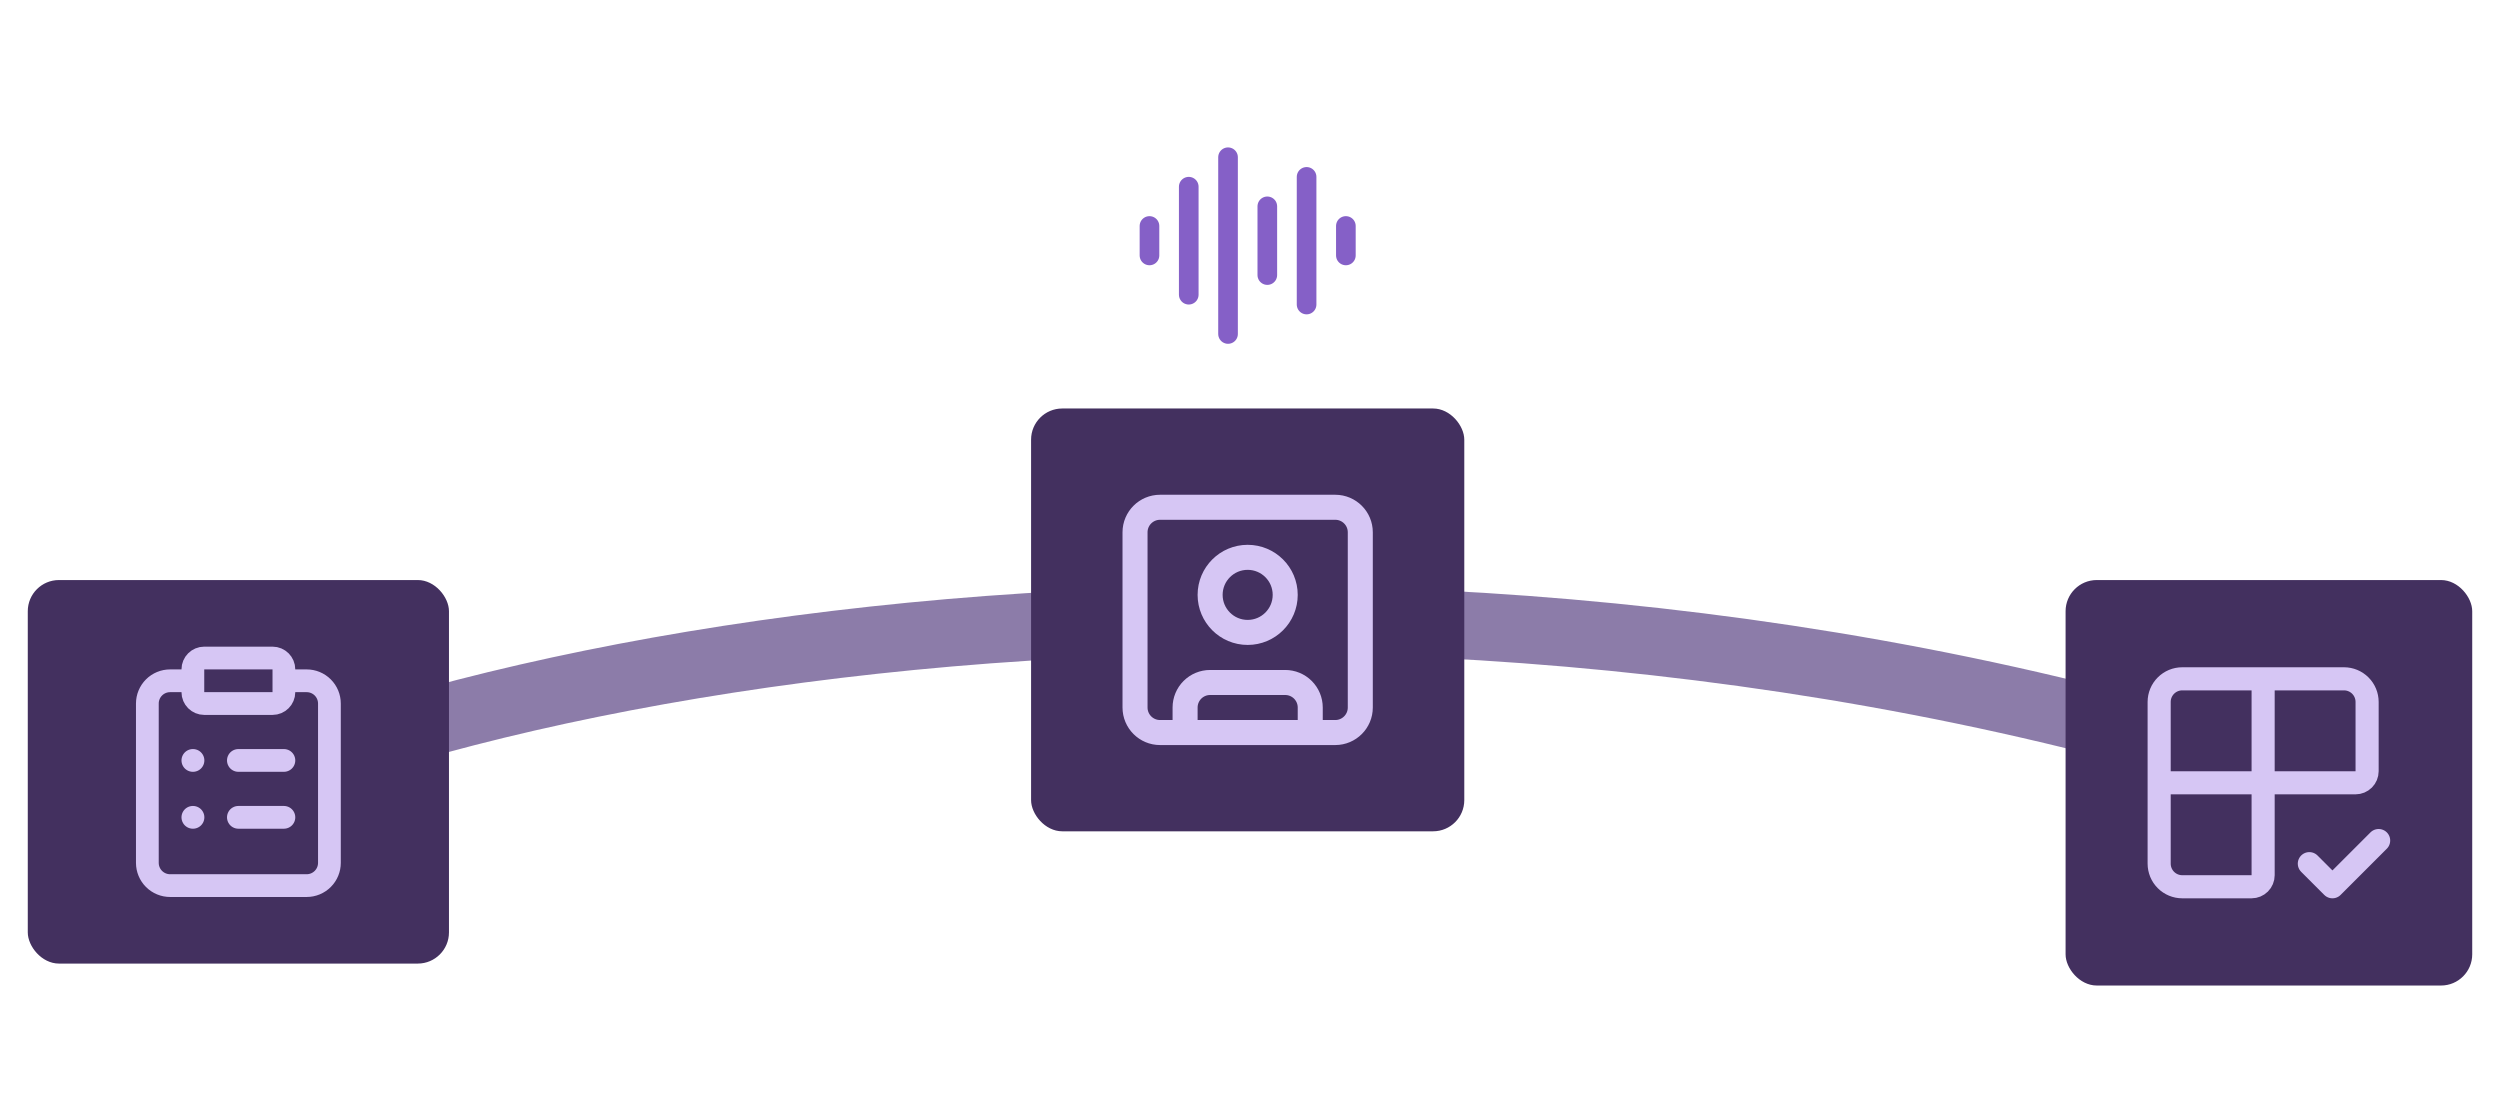 <svg width="450" height="200" viewBox="0 0 450 200" fill="none" xmlns="http://www.w3.org/2000/svg">
<path d="M16.695 154.655C77.349 115.671 266.037 84.717 432.626 146.984" stroke="#8C7CA9" stroke-width="12.165" stroke-linecap="round"/>
<rect x="5" y="104.408" width="75.815" height="69.037" rx="5.614" fill="#43305F"/>
<path d="M51.102 122.541H55.199C56.285 122.541 57.327 122.972 58.095 123.741C58.864 124.509 59.295 125.551 59.295 126.637V155.313C59.295 156.399 58.864 157.441 58.095 158.209C57.327 158.977 56.285 159.409 55.199 159.409H30.62C29.534 159.409 28.491 158.977 27.723 158.209C26.955 157.441 26.523 156.399 26.523 155.313V126.637C26.523 125.551 26.955 124.509 27.723 123.741C28.491 122.972 29.534 122.541 30.62 122.541H34.716M42.909 136.878H51.102M42.909 147.12H51.102M34.716 136.878H34.737M34.716 147.12H34.737M36.765 118.444H49.054C50.185 118.444 51.102 119.361 51.102 120.493V124.589C51.102 125.72 50.185 126.637 49.054 126.637H36.765C35.633 126.637 34.716 125.72 34.716 124.589V120.493C34.716 119.361 35.633 118.444 36.765 118.444Z" stroke="#D6C6F4" stroke-width="4.096" stroke-linecap="round" stroke-linejoin="round"/>
<path d="M206.906 40.675V45.978M213.976 33.605V53.047M221.046 28.303V60.117M228.116 37.14V49.513M235.186 31.838V54.815M242.256 40.675V45.978" stroke="#8560C7" stroke-width="3.535" stroke-linecap="round" stroke-linejoin="round"/>
<rect x="185.594" y="73.529" width="77.978" height="76.106" rx="5.614" fill="#43305F"/>
<path d="M213.316 131.857V127.352C213.316 126.157 213.79 125.011 214.635 124.166C215.48 123.321 216.626 122.847 217.821 122.847H231.337C232.532 122.847 233.678 123.321 234.523 124.166C235.368 125.011 235.843 126.157 235.843 127.352V131.857M208.81 91.309H240.348C242.836 91.309 244.853 93.326 244.853 95.814V127.352C244.853 129.84 242.836 131.857 240.348 131.857H208.81C206.322 131.857 204.305 129.84 204.305 127.352V95.814C204.305 93.326 206.322 91.309 208.81 91.309ZM231.337 107.078C231.337 110.81 228.312 113.836 224.579 113.836C220.847 113.836 217.821 110.81 217.821 107.078C217.821 103.345 220.847 100.319 224.579 100.319C228.312 100.319 231.337 103.345 231.337 107.078Z" stroke="#D6C6F4" stroke-width="4.505" stroke-linecap="round" stroke-linejoin="round"/>
<rect x="371.805" y="104.408" width="73.195" height="72.987" rx="5.614" fill="#43305F"/>
<path d="M407.363 122.188V157.537C407.363 158.089 407.144 158.618 406.754 159.008C406.364 159.398 405.835 159.617 405.284 159.617H392.807C391.704 159.617 390.646 159.178 389.867 158.399C389.087 157.619 388.648 156.561 388.648 155.458V126.346C388.648 125.243 389.087 124.186 389.867 123.406C390.646 122.626 391.704 122.188 392.807 122.188H421.919C423.022 122.188 424.08 122.626 424.859 123.406C425.639 124.186 426.078 125.243 426.078 126.346V138.823C426.078 139.374 425.858 139.903 425.469 140.293C425.079 140.683 424.55 140.902 423.998 140.902H388.648M415.681 155.458L419.839 159.617L428.157 151.299" stroke="#D6C6F4" stroke-width="4.159" stroke-linecap="round" stroke-linejoin="round"/>
</svg>

